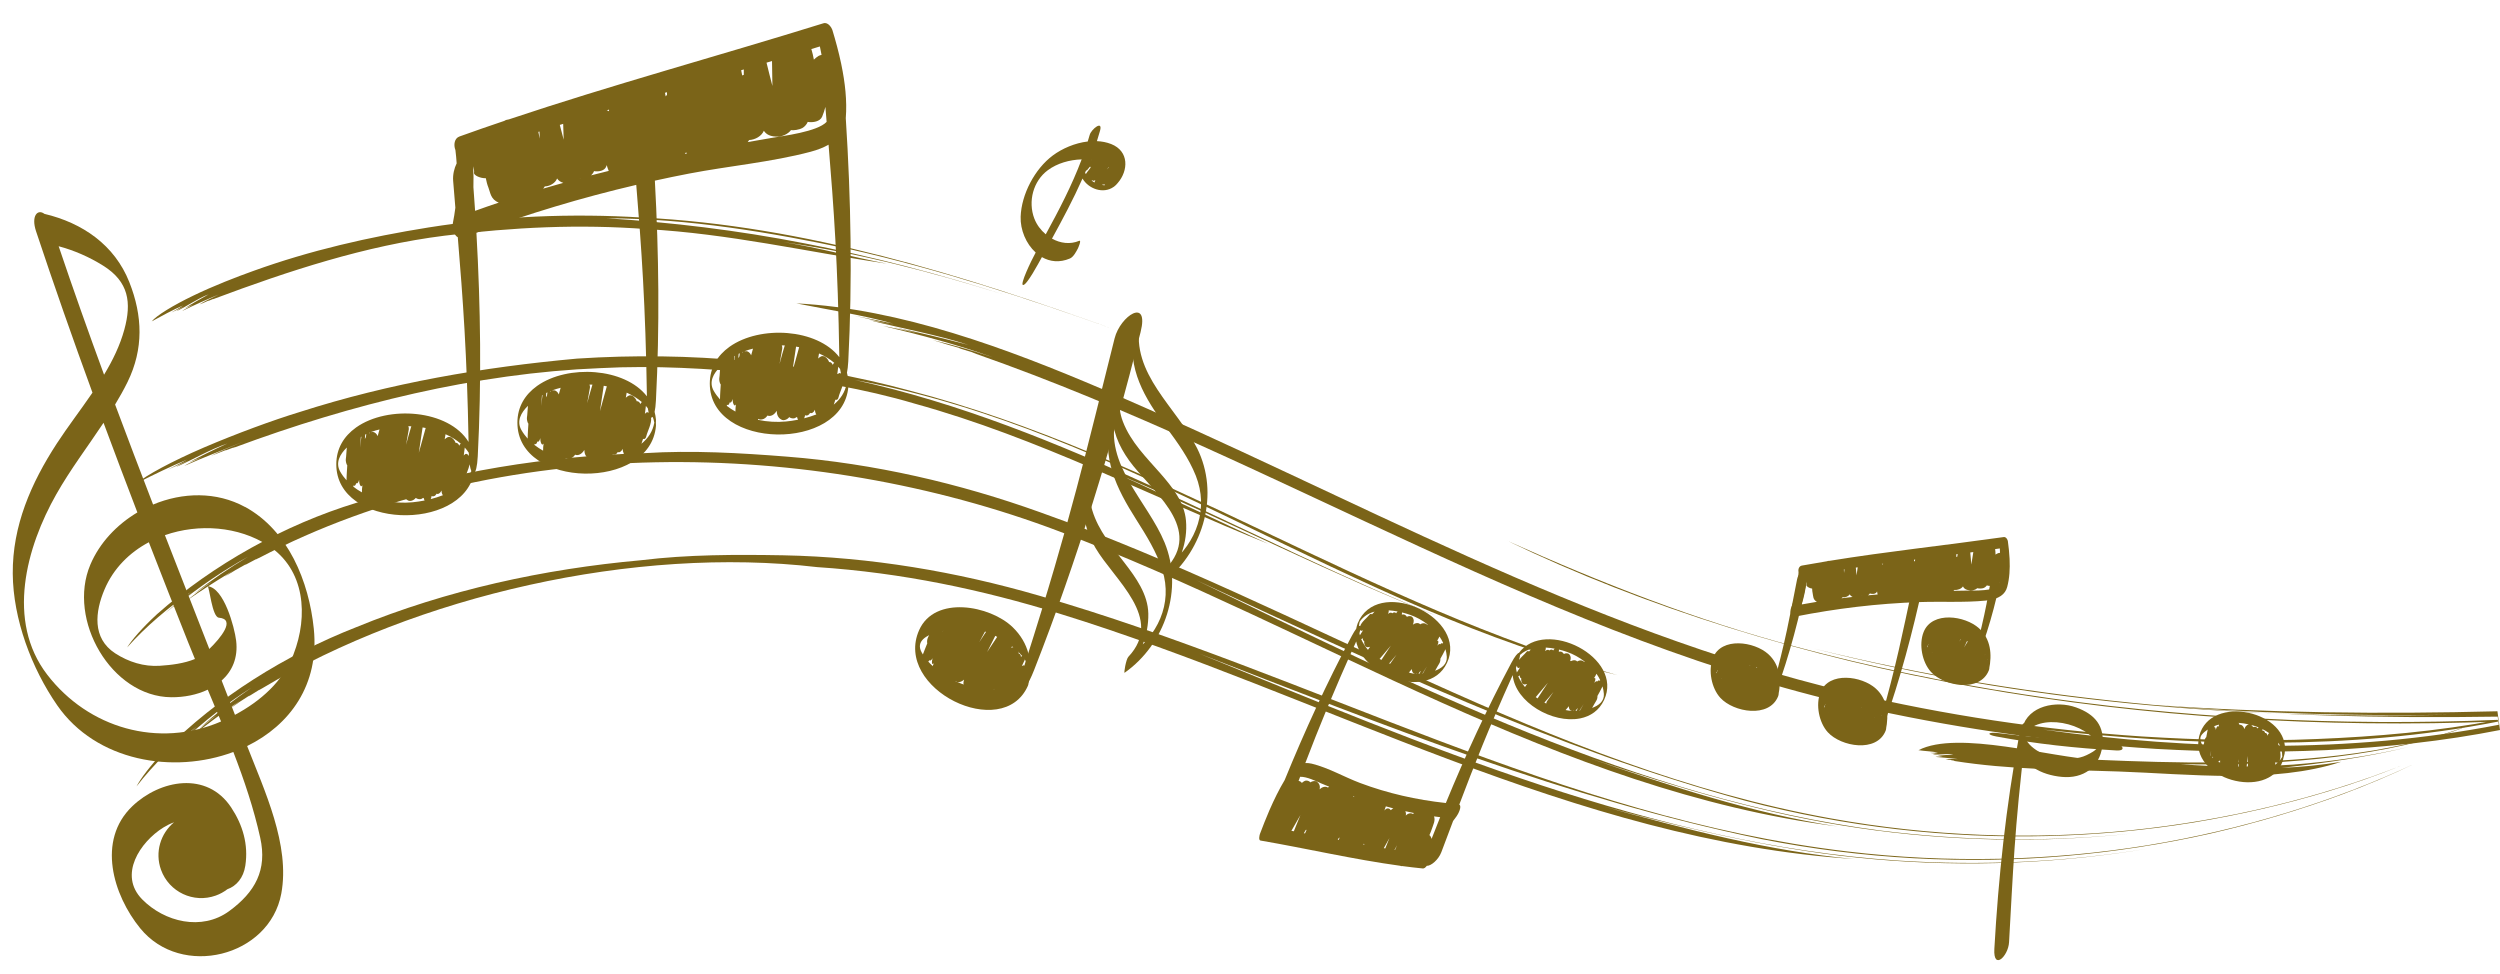 <?xml version="1.0" encoding="UTF-8"?> <svg xmlns="http://www.w3.org/2000/svg" id="_Ńëîé_3" data-name="Ńëîé 3" version="1.1" viewBox="0 0 770 300"><defs><style> .cls-1 { fill: #7b6418; stroke-width: 0px; } </style></defs><path class="cls-1" d="M261.28,117.19c-.07-.84-.23-1.63-.42-2.39.18-.86.33-2.02.41-3.52,1.28-24.99.84-49.94-.77-74.88.43-5.35-.22-10.96-1.35-16.43-.02-.13-.05-.27-.08-.4-.75-3.56-1.7-7.05-2.71-10.36-.14-.46-1.22-2.52-2.75-2.04-32.21,10.02-65.13,18.96-96.88,29.6-.55.06-1.04.21-1.4.46-4.64,1.56-9.24,3.16-13.82,4.81-1.58.56-1.86,2.59-1.24,4.19.17,1.36.29,2.72.38,4.08-.75,1.51-1.23,3.5-1.08,5.38.23,2.86.46,5.6.68,8.28-.2,1.56-.44,3.13-.76,4.7-.15.76-.04,3.6,1.51,4.39,1.58,19.08,2.84,36.06,3.32,63.06-6.09-9.97-24.84-11.41-34.64-4.46-.03.02-.06.03-.09.07-3.63,2.61-6.01,6.36-6.01,11.29,0,19.87,38.62,20.93,42.42,2.73.51-.34.99-2.01,1.15-5.21,1.18-22.98.89-45.92-.41-68.85,15.91-5.82,32.27-10.79,49.23-14.75,1.6,19.36,2.86,36.78,3.28,65.08,0,.01,0,.02,0,.04-6.83-8.83-24.41-9.87-33.79-3.22-.03.01-.06.03-.09.07-3.63,2.61-6.01,6.36-6.01,11.29,0,20.5,41.1,20.98,42.68.94.01-.16,0-.53-.02-.94.02-.41.03-.78.02-.94-.07-.84-.23-1.63-.42-2.4.19-.85.33-2.02.41-3.52,1.16-22.6.91-45.15-.33-67.7,3.49-.77,7-1.5,10.55-2.18,12.31-2.36,25.4-3.53,37.42-6.72,2.23-.59,4.05-1.33,5.53-2.18,1.61,19.49,2.88,36.95,3.31,65.4,0,.02,0,.03,0,.04-6.83-8.83-24.41-9.87-33.79-3.21-.04.01-.07.03-.09.07-3.62,2.61-6.01,6.36-6.01,11.29,0,20.5,41.1,20.98,42.68.94.01-.17,0-.53-.01-.94.02-.41.03-.78.01-.94ZM144.41,140.46c-.1-.17-.22-.34-.38-.49-.12-.12-.46-.27-.68-.13-.2.12-.36.28-.51.45.12-.8.23-1.61.3-2.41,0-.01,0-.03,0-.04.46.5.88,1.04,1.24,1.6,0,.36.02.7.03,1.03ZM141.93,136.66c-.17.07-.32.24-.44.55,0,.03-.02.05-.03.08-.21-.58-.71-1.03-1.11-.85-.21-.59-.57-1.13-1.18-1.6-.23-.18-.86-.4-1.27-.2-.37.18-.67.42-.94.67.1-.53.19-1.04.27-1.57,1.74.78,3.34,1.75,4.69,2.91ZM112.81,133.68c-.04.31-.08.62-.11.94-.12.19-.23.38-.32.58.03-.45.06-.89.09-1.34.12-.06.23-.12.35-.18ZM113.79,133.43s-.06.05-.08.07c-.01-.06-.03-.12-.05-.18.06-.03.13-.05.19-.08-.02.05-.04.12-.06.19ZM110.88,137.86c.09-1.09.18-2.18.26-3.27h0c.06-.05.12-.08.17-.11-.15,1.13-.3,2.26-.43,3.38ZM108.87,149.48c.09.16.22.18.37.12.21-.09.37-.4.5-.81.27.28.64-.1.87-1.01,0,.8.12,1.56.51,1.94.09.07.18.07.27,0,.09-.05.17-.15.24-.26-.1.71-.18,1.45-.16,2.19-.93-.52-1.82-1.1-2.65-1.76.02-.14.04-.27.05-.41ZM114.37,133.1s-.03-.04-.04-.05c.83-.31,1.69-.57,2.56-.78-.2.68-.39,1.37-.57,2.05-.2-.54-.95-1.53-1.94-1.22ZM125.76,131.27c.3,0,.61,0,.92.02-.58,1.9-1.11,3.8-1.61,5.7.29-1.59.59-3.17.84-4.76.05-.32-.01-.65-.15-.96ZM131.11,131.82c-.69,2.55-1.4,5.1-2.12,7.64.37-2.61.76-5.21,1.17-7.81.32.05.64.11.96.17ZM132.94,152.73c.17.16.4.18.66.12.37-.09.65-.39.87-.8.47.27,1.12-.1,1.52-.98,0,.55.12,1.07.42,1.46-1.22.48-2.49.87-3.75,1.19.14-.3.23-.64.29-.99ZM106.82,137.83c-.14,1.3-.16,2.71-.31,3.57-.09.54.17,1.65.45,1.93-.06.75-.12,1.49-.14,2.23-.02.71-.1,1.55-.09,2.37-.74-.81-1.39-1.69-1.94-2.66-1.55-2.73-.1-5.35,2.03-7.44ZM118.41,154.19c.03-.11.06-.2.09-.3.31.24.75.26,1.23.17.69-.13,1.21-.58,1.63-1.19.88.4,2.09-.14,2.83-1.46.03,1.16.4,2.26,1.67,2.82.29.09.59.09.88,0,.56-.15.99-.47,1.33-.88.21.17.46.3.78.36.7.14,1.07-.05,1.39-.32.08,0,.15,0,.23-.05,0,0,0,0,.01,0,.07.32.17.59.31.81-1.28.25-2.54.44-3.7.55-2.79.28-5.78.11-8.67-.51ZM141.77,149.51c.18-.5.34-1.01.5-1.52.39.17.82.01,1-.8.24-1.08,1.06-2.67,1.38-4.18.14.92.32,1.62.52,2.09-.72,1.74-1.91,3.19-3.39,4.4ZM146.33,64.93c-.16-2.42-.34-4.85-.52-7.27.06-2.16.04-4.3-.07-6.45.2.75.35,1.43.26,2.01-.12.79,1.99,1.74,3.63,1.67.19.99.43,1.96.8,2.88.6,1.49.65,3.65,3.19,4.63-2.43.81-4.86,1.67-7.29,2.54ZM199.79,127.13c-.14-.11-.45-.24-.65-.11-.2.12-.36.28-.51.45.12-.8.23-1.61.3-2.41,0-.01,0-.03,0-.04.21.23.4.47.59.71.08.55.18,1.01.28,1.41ZM197.72,123.84c-.17.07-.32.24-.44.55-.01.03-.02.05-.03.08-.21-.58-.7-1.02-1.11-.85-.21-.59-.57-1.13-1.18-1.6-.23-.17-.87-.4-1.27-.19-.37.18-.67.42-.94.67.1-.52.18-1.04.27-1.56,1.74.78,3.34,1.75,4.69,2.91ZM168.6,120.86c-.04.31-.08.62-.12.94-.12.18-.22.38-.32.58.03-.45.06-.9.09-1.34.12-.06.23-.12.35-.18ZM169.58,120.6s-.06.05-.08.07c-.01-.06-.03-.12-.05-.18.06-.03.12-.05.19-.08-.02.05-.04.12-.06.19ZM166.67,125.03c.09-1.1.18-2.19.26-3.27h0c.06-.04.12-.08.17-.11-.15,1.13-.3,2.25-.43,3.38ZM164.66,136.66c.09.17.23.18.38.11.21-.09.37-.39.5-.82.27.28.64-.1.87-1.01,0,.8.12,1.56.51,1.94.09.06.18.06.27,0,.09-.06.17-.15.24-.26-.09.71-.18,1.45-.16,2.19-.93-.52-1.82-1.11-2.65-1.76.02-.14.04-.27.05-.41ZM170.16,120.27s-.03-.04-.04-.05c.83-.31,1.69-.57,2.56-.78-.2.68-.39,1.37-.57,2.05-.2-.54-.95-1.54-1.95-1.22ZM181.55,118.45c.3,0,.6,0,.92.01-.58,1.9-1.11,3.8-1.61,5.71.29-1.59.59-3.18.84-4.76.05-.32-.01-.65-.15-.96ZM186.9,118.99c-.7,2.55-1.4,5.1-2.12,7.65.37-2.61.77-5.21,1.17-7.82.32.05.63.11.96.17ZM188.73,139.91c.17.16.4.17.66.11.37-.09.65-.39.88-.8.47.27,1.12-.1,1.51-.98.01.55.12,1.07.42,1.47-1.23.48-2.49.87-3.75,1.19.14-.3.23-.64.29-.99ZM162.61,125c-.14,1.3-.16,2.71-.31,3.57-.1.55.16,1.66.45,1.93-.06.75-.12,1.5-.14,2.23-.02.71-.1,1.55-.09,2.37-.73-.82-1.39-1.7-1.94-2.67-1.55-2.73-.1-5.35,2.03-7.44ZM174.2,141.36c.03-.1.06-.2.08-.3.31.24.75.26,1.23.17.69-.13,1.22-.58,1.63-1.19.88.4,2.08-.14,2.83-1.46.03,1.16.4,2.26,1.67,2.82.29.1.58.1.88,0,.56-.15.99-.47,1.33-.88.2.17.46.29.78.36.7.14,1.07-.05,1.39-.32.08,0,.15,0,.23-.04,0,0,0,0,.01,0,.07.32.17.59.31.81-1.28.25-2.54.44-3.7.55-2.79.28-5.78.11-8.67-.51ZM201.52,130.21c-.47,2.68-1.93,4.81-3.96,6.47.18-.5.34-1.01.5-1.52.39.17.82.01,1-.8.33-1.48,1.74-3.92,1.47-5.78.17.08.34.02.51-.18.22.58.38,1.18.49,1.82ZM165.81,40.62c.11-.04.22-.07.34-.11.03.73.06,1.47.1,2.2-.14-.7-.29-1.39-.44-2.09ZM167.29,58.1c.2-.22.37-.44.51-.68,1.58-.06,3.24-1.03,3.79-2.45.37.59.98,1.07,1.9,1.35-2.07.58-4.13,1.17-6.2,1.78ZM172.42,38.47c.34-.11.7-.21,1.04-.32.05,1.63.12,3.25.15,4.88-.42-1.51-.8-3.03-1.19-4.55ZM178.6,54.92s.04-.04.05-.06c.04,0,.09,0,.13,0-.06.01-.12.03-.18.05ZM182.05,54c.11-.1.21-.2.31-.31.3-.33.48-.66.6-.98,1.38.24,3.22-.06,3.74-1.38.06-.16.11-.32.17-.48.16.58.35,1.19.62,1.79-1.82.44-3.63.9-5.44,1.37ZM186.88,33.97c.23-.07.47-.14.7-.21,0,.17,0,.35,0,.51-.16-.1-.41-.21-.71-.3ZM205.03,29.69c-.07-.37-.14-.74-.22-1.11.2-.06.4-.12.61-.18,0,.27.02.54.02.8-.15.16-.29.32-.41.48ZM210.92,47.42c.14-.16.28-.33.39-.52.07.13.16.26.24.39-.21.04-.43.09-.64.13ZM252.52,14.3c.2.87.37,1.74.52,2.61-.36.07-.71.18-.95.33-.6.37-1.04.75-1.42,1.13-.2-1.1-.44-2.19-.77-3.26.87-.27,1.75-.53,2.62-.8ZM237.78,18.79c.05,2.55.1,5.1.12,7.67-.64-2.38-1.22-4.77-1.81-7.16.56-.17,1.13-.34,1.69-.51ZM229.09,23.05c-.18.05-.34.12-.49.19-.1-.54-.2-1.08-.32-1.61.27-.08.54-.16.81-.24,0,.56-.01,1.11,0,1.66ZM237.16,42.57c-2.3.39-4.59.79-6.87,1.19.17-.2.32-.41.45-.63,1.88-.08,3.85-1.22,4.53-2.86.68,1.08,1.97,1.93,4.68,1.8.6-.07,1.15-.22,1.65-.46.96-.44,1.6-.97,2.02-1.53.48.05,1.02.04,1.67-.07,1.7-.29,2.23-.77,2.75-1.32.36-.38.58-.76.74-1.14,1.62.26,3.81-.1,4.45-1.63.42-1.01.74-2.01.99-2.99.13,1.56.26,3.09.38,4.61-2.91,3.05-13.23,4.3-17.45,5.02ZM259.04,115.07c-.14-.12-.45-.24-.66-.11-.2.12-.36.28-.51.44.12-.8.23-1.6.3-2.41,0-.01,0-.03,0-.04.2.23.4.46.58.71.08.55.18,1.01.28,1.41ZM256.96,111.77c-.17.07-.33.24-.44.55-.01.03-.02.05-.03.08-.21-.58-.71-1.02-1.11-.85-.21-.59-.57-1.13-1.18-1.6-.23-.18-.86-.4-1.27-.2-.37.19-.67.42-.94.67.1-.52.18-1.04.27-1.56,1.74.78,3.34,1.74,4.7,2.91ZM227.84,108.8c-.04.32-.08.63-.11.94-.12.19-.23.38-.32.58.03-.45.06-.9.09-1.34.12-.06.23-.12.35-.18ZM228.82,108.54s-.06.04-.08.07c-.02-.06-.03-.12-.05-.18.06-.03.12-.05.19-.07-.02.05-.04.12-.06.19ZM225.92,112.97c.09-1.1.18-2.19.26-3.27h0c.06-.04.12-.08.17-.11-.15,1.13-.3,2.25-.43,3.39ZM223.91,124.6c.09.17.23.18.37.12.21-.09.37-.4.5-.82.27.28.64-.1.87-1.01,0,.8.12,1.56.51,1.94.08.07.18.07.27,0,.09-.06.17-.15.24-.26-.09.71-.18,1.45-.16,2.19-.94-.52-1.82-1.1-2.65-1.75.02-.14.04-.27.05-.41ZM229.4,108.21s-.03-.04-.04-.05c.83-.31,1.69-.57,2.56-.78-.2.69-.39,1.37-.57,2.06-.19-.54-.95-1.54-1.95-1.22ZM240.79,106.38c.3,0,.61,0,.92.01-.58,1.9-1.11,3.8-1.61,5.7.29-1.59.58-3.18.84-4.75.05-.33-.01-.66-.15-.97ZM246.14,106.93c-.69,2.55-1.4,5.1-2.12,7.65.37-2.6.77-5.21,1.17-7.82.32.05.64.11.95.17ZM247.97,127.85c.16.16.4.17.66.11.37-.09.65-.39.87-.79.47.26,1.12-.1,1.51-.98.01.55.12,1.07.42,1.46-1.23.48-2.49.87-3.75,1.19.14-.3.23-.64.29-.99ZM221.85,112.94c-.14,1.3-.16,2.7-.31,3.56-.09.55.16,1.65.45,1.93-.06.75-.12,1.5-.14,2.23-.02.71-.1,1.55-.09,2.37-.73-.82-1.39-1.7-1.94-2.66-1.55-2.73-.1-5.35,2.03-7.43ZM233.45,129.3c.03-.1.06-.2.08-.3.31.24.75.26,1.23.17.69-.13,1.21-.58,1.63-1.19.88.4,2.08-.14,2.83-1.46.03,1.16.4,2.27,1.67,2.83.29.09.58.09.88,0,.56-.15.99-.47,1.32-.88.21.17.46.3.78.36.7.14,1.07-.05,1.39-.32.07,0,.15,0,.23-.04,0,0,0,0,.01,0,.07.32.17.59.31.8-1.28.25-2.53.44-3.7.55-2.79.27-5.78.1-8.67-.51ZM256.8,124.62c.18-.5.35-1.01.5-1.52.39.17.82.01.99-.8.33-1.48,1.74-3.92,1.47-5.78.17.09.34.02.51-.18.22.58.38,1.18.49,1.81-.47,2.68-1.93,4.81-3.96,6.47Z"></path><path class="cls-1" d="M332.4,74.17c-2.81,1.19-5.84.75-8.39-.67,3.33-6.08,6.6-12.19,9.4-18.51,1.84,3.17,6.39,4.85,9.6,2.57.04-.02.08-.05.12-.08.4-.3.78-.67,1.12-1.1,3.32-3.81,3.57-9.82-2.02-12.02-1.39-.54-2.87-.82-4.38-.89.34-1.06.66-2.13.96-3.2.95-3.4-2.7-.45-3.18,1.27-.19.69-.4,1.36-.61,2.04-3.93.46-7.85,2.15-10.76,4.31-5.54,4.12-9.66,11.94-9.9,18.84-.14,4.06,1.66,8.36,4.63,11.05-1.39,2.54-4.98,10.02-3.86,10.01,1.16-.01,4.65-6.55,5.78-8.6,2.45,1.41,5.42,1.79,8.62.43,1.11-.47,1.94-2.11,2.46-3.09.05-.1,1.21-2.69.42-2.35ZM336.33,49.22c-.05.06-.1.13-.15.2.05-.07.09-.13.13-.2h.01ZM335.14,52.61c-.21.31-.49.64-.71,1.01-.08-.14-.15-.29-.22-.44.1-.25.21-.49.32-.73.02-.02.04-.04.06-.07-.04.18,0,.28.22.03.3-.34.59-.7.88-1.06.01.06.06.07.16-.02,0,.11.02.21.06.28-.27.33-.52.66-.75,1ZM336.85,56.05c-.21-.12-.43-.26-.64-.42.08-.03.15-.07.23-.12.12.26.52.25.95-.08-.14.25-.25.51-.26.77-.1-.05-.2-.1-.29-.15ZM340.57,50.72s0,0,0,0c-.03.04-.07.07-.1.11.03-.04.06-.08.09-.11ZM341.48,51.45s.04.04.06.06c-.21.23-.43.46-.64.7.19-.26.39-.51.58-.76ZM339.45,56.97s.01,0,.02-.01c.05-.03.09-.07.13-.1.06-.02.12-.05.18-.09.07.15.3.14.56-.04-.07.11-.12.24-.14.35-.25-.02-.5-.06-.75-.11ZM318.58,67.35c-2.02-5.31-.36-11.58,4.13-14.91,2.92-2.17,6.73-3.23,10.44-3.35-3,8-6.96,15.57-11.06,23.08-1.55-1.3-2.8-2.97-3.5-4.82Z"></path><g><path class="cls-1" d="M618.79,290.2c1.21-21.17,1.65-35,4.96-62.36.72-5.91-.78-7-1.86-1.25-4.04,21.72-6.38,43.61-7.63,65.66-.39,6.76,4.29,2.3,4.53-2.05h0Z"></path><path class="cls-1" d="M622.39,226.47c-.09.66-.15,1.33-.17,1.99,0,.14,0,.26,0,.36-.05,6.84,6.69,9.89,12.79,10.46,6.68.63,11.62-2.95,12.5-9.4.84-6.19-2.22-9.9-8.09-12-6.11-2.19-14.68-.54-16.55,6.26-.04.1-.08.22-.12.37-.16.64-.28,1.3-.37,1.96ZM646.38,229.75c-.04.07-.07.13-.11.22-.83,1.27-2.32,1.98-3.62,2.62-2.58,1.25-5.65,1.21-8.42.96-3.89-.37-9.54-2.89-10.79-7.04,4.15-7.39,19.75-3.86,22.94,3.25Z"></path><path class="cls-1" d="M650.65,228.59c-11.91-.68-19.69-.93-35.08-2.79-3.32-.4-3.94.44-.7,1.04,12.22,2.28,24.53,3.59,36.93,4.3,3.8.22,1.3-2.41-1.15-2.55h0Z"></path></g><path class="cls-1" d="M703.35,233.26c.16-.51.29-.99.32-1.15,2.04-13.08-22.97-18.62-26.31-5.41-3.33,13.2,21.31,20.2,25.72,7.72.05-.15.16-.64.26-1.16ZM683.78,234.14c0,.29.01.57.02.86-.21-.12-.42-.24-.62-.35.27-.12.5-.34.61-.51ZM681.61,233.52c-.05-.04-.11-.09-.16-.13.02-.14.05-.28.07-.42.03.13.07.25.11.37-.01.06-.02.12-.03.18ZM680.83,232.78s-.05-.05-.07-.07c.1-.54.19-1.08.28-1.63-.07.57-.14,1.13-.21,1.7ZM682.02,223.64c.45-.18.93-.33,1.41-.46-.04.24-.07.48-.1.72-.03-.08-.06-.15-.1-.2-.05-.06-.1-.07-.17-.04-.3.18-.49.64-.62,1.15,0-.61-.17-.9-.37-.77,0-.16-.03-.29-.06-.39ZM689.48,222.64c1.07.08,2.12.23,3.16.47-.78.19-1.17.79-1.37,1.48-.24-.94-.89-1.47-1.48-1.35-.08-.22-.18-.43-.31-.6ZM691.82,237.51c.15-1.56.31-3.11.49-4.66.03,1.57.05,3.13.07,4.69-.19,0-.37-.02-.56-.03ZM698.86,236.55c-.08.03-.15.06-.23.09.04-.05.07-.1.11-.15.04.03.08.05.12.06ZM696.89,237.18c-.15.03-.31.06-.46.09.01-.19.04-.39.06-.58.11.17.25.33.4.49ZM696.81,224.56c.73.36,1.42.77,2.06,1.22-.23.2-.37.5-.46.83-.1-.62-.44-.95-.76-.85-.07-.29-.19-.52-.4-.64-.15-.08-.29-.11-.42-.03.01-.18.01-.37,0-.54ZM699.54,236.19s.01.03.01.04c-.06.03-.11.06-.16.08.05-.05.11-.11.15-.18,0,.02,0,.04,0,.05ZM700.86,234.46c.06.13.14.25.24.36.11.12.34.08.44.02.16-.1.29-.22.4-.36-.36.39-.77.75-1.21,1.06.05-.36.1-.72.14-1.08ZM689.25,237.08c.01-.05.03-.1.04-.15.1-1.03.17-2.08.24-3.12,0,1.12.02,2.24.05,3.36-.12-.03-.22-.06-.34-.09ZM678.12,226.32c.52-.62,1.15-1.17,1.86-1.63-.07.32-.12.64-.18.92-.11.47-.19.95-.27,1.43-.22.13-.55.79-.58,1.15-.04.47-.19,1.15-.31,1.85-.81-1.3-1.33-2.73-.52-3.71ZM695.61,224.02c-.07.1-.14.2-.2.32,0,0,0,0,0,0-.04-.04-.09-.05-.13-.06-.15-.22-.35-.4-.8-.42-.21-.01-.38.03-.53.11-.12-.28-.32-.51-.58-.69.77.21,1.52.45,2.25.74ZM702.93,233.11c-.26.48-.59.91-.94,1.3.79-1.08.19-3.14.23-4.24.02-.54-.22-.71-.48-.66,0-.28-.03-.56-.05-.84.82,1.29,1.27,2.77,1.25,4.44Z"></path><g><path class="cls-1" d="M80.71,212.03c47.71-28.59,114.85-43.94,170.96-37.36,26.22,1.73,50.86,6.98,74.55,14.3,81.17,25.02,158.55,70.07,245.01,75.62-26.37-2.41-52.01-9.21-77.45-16.23,27.54,7.35,55.27,13.86,83.74,16.31,28.53,2.5,57.25,1.25,84.5-3.37-25.55,4.25-51.69,5.43-77.53,3.75-75.28-5.05-146.09-35.65-215.07-63.72,56.95,22.09,113.05,44.72,173.12,57.11,31.18,6.17,63.18,7.85,93.67,5.2,15.25-1.31,30.11-3.65,44.35-6.84,14.23-3.25,27.83-7.33,40.59-12.04,7.74-2.85,16.17-6.46,22.38-9.47-24.4,11.41-52.36,20.17-82.11,25.05-29.76,4.83-61.31,5.64-92.51,1.9-87.96-10.42-164.96-54.51-248.86-78.78-25.39-7.37-51.91-11.9-78.8-12.43-14.5-.26-29.39-.25-43.83,1.52-29.88,2.68-59.8,9.18-87.68,20.61-21.78,8.55-42.72,21.53-59.2,38.17-4.36,4.61-7.3,8.56-8.5,10.89,5.27-6.83,12.06-13.4,18.52-18.46-2.6,2.26-5.1,4.61-7.5,7.07,2.57-2.42,5.23-4.74,7.98-6.96-2.04,1.75-4.1,3.56-4.72,4.41,6.34-6.03,13.69-11.75,21.07-16.45-5.56,3.85-10.95,7.92-15.92,12.52,1.77-1.42,3.47-2.89,5.32-4.1-2.43,1.9-5.07,3.89-7.17,6.15,7.88-6.31,15.93-11.83,24.43-17.27-4.57,2.85-9.32,5.85-13.48,9.32,2.07-1.52,4.19-2.95,6.37-4.3-.25.19-.39.31-.43.38.97-.6,2.25-1.39,3.26-2.02.05.02.29-.08.12.08,0-.04,0-.08,0-.11l.83-.46Z"></path><path class="cls-1" d="M72.28,213.67c5.35-3.38,10.66-6.67,16.25-9.63l-16.25,9.63Z"></path></g><g><path class="cls-1" d="M602.03,234.4c16.64,2.64,33.66,2.63,50.46,3.22,21.4.75,47.79,3.89,68.61-2.99-6.08,1-12.19,1.62-18.34,1.86,13-1.44,26.55-3.3,39.05-6.4-11.74,2.76-23.77,4.49-35.6,5.41-11.85.75-23.5.82-34.53-.15,25.69.63,59.58-1.68,83.73-10,1.82-.64,3.82-1.4,5.31-2.07-11.74,4.64-25.98,7.7-40.49,9.4-24.64,2.93-49.74,2.4-74.48,1.33-13.75-.59-42.76-9.25-54.86-2.95,1.95.29,4.14.36,6.01.71-.73.06-1.57.14-2.43.13.8.09,1.69.25,2.45.25-.63.01-1.28.03-1.54.17,1.98.33,4.29-.37,6.25.08-1.55.12-3.51.18-4.79.39.52.08,1.05.12,1.55.21-.65.07-1.89-.03-2.24.13,2.33.19,4.65.42,6.97.67-1.27,0-2.97-.11-3.87.05.57.14,1.19.17,1.79.21-.08.02-.12.04-.14.07.27.03.61.11.89.13,0,.04.06.09,0,.13l.03-.09.21.08Z"></path><path class="cls-1" d="M600.56,231.09c1.29.14,3.13.33,4.3.57l-4.3-.57Z"></path></g><g><path class="cls-1" d="M72.39,137.76c35.7-13.26,74.28-22.85,112.41-24.37,17.07-.92,33.36.17,49.38,1.6,15.96,2.18,31.76,4.65,47.51,9.32,38.21,10.55,72.64,28.62,109.17,43.29-15.41-6.92-31.34-14.77-46.43-21.5,33.84,14.25,66.46,31.26,100.69,44.61-60.68-24.08-117.4-59.51-181.76-73.65,83.37,15.24,152.8,71.01,234.8,90.88-75.98-21.03-141.85-67.9-218.05-87.66-32.84-8.92-67.53-12.11-102.37-9.83-29.07,2.65-57.51,7.5-85.43,16.45-8.28,2.52-19.59,6.69-29.43,10.9-9.84,4.22-18.09,8.7-20.63,10.98,4.94-2.54,10.45-5.18,15.36-7.23-1.78.94-3.81,2.05-5.94,3.1,2.07-.92,4.37-1.9,6.27-2.83-1.57.77-3.15,1.6-3.7,2.02,5.27-2.32,10.35-5.39,15.8-7.25-3.91,1.77-8.76,4.16-11.83,5.82,1.37-.56,2.71-1.11,4.05-1.65-1.58.82-4.77,2.18-5.51,2.75,5.96-2.64,12.02-4.92,18.03-7.44-3.23,1.42-7.63,3.15-9.77,4.34,1.54-.6,3.1-1.22,4.66-1.84-.18.1-.28.17-.31.21.7-.26,1.62-.6,2.34-.87.04.03.21.01.09.11,0-.04,0-.07,0-.11l.59-.17Z"></path><path class="cls-1" d="M66.44,136.72c3.43-1.3,8.25-3.29,11.47-4.25l-11.47,4.25Z"></path></g><g><path class="cls-1" d="M79.74,171.87c73.88-38.67,169.86-37.22,246.46-8.22,79.54,30.03,153.68,79.87,239.71,90.89-26.19-4.06-51.32-12.4-76.29-20.99,27.03,9.05,54.29,17.28,82.57,21.44,28.33,4.2,57.06,4.71,84.54,1.73-25.76,2.69-51.91,2.31-77.61-.92-74.9-9.78-143.46-44.66-210.6-77.09,55.43,25.67,109.93,51.86,169.12,67.94,30.74,8.07,62.58,11.66,93.17,10.85,15.3-.39,30.28-1.81,44.68-4.15,14.4-2.38,28.22-5.59,41.25-9.51,7.91-2.35,16.54-5.44,22.93-8.05-25.06,9.85-53.5,16.86-83.49,19.94-29.99,3.02-61.53,1.93-92.45-3.69-87.23-15.77-161.04-65.01-243.36-94.26-24.88-8.92-51.1-15.02-77.9-17.13-14.45-1.15-29.32-2-43.83-1.09-29.98.89-60.23,5.59-88.75,15.27-22.19,6.75-44.18,18.99-61.51,34.32-4.67,4.3-7.86,8.04-9.23,10.27,5.73-6.44,12.95-12.53,19.73-17.16-2.74,2.08-5.39,4.27-7.96,6.55,2.73-2.24,5.54-4.38,8.42-6.41-2.16,1.61-4.32,3.28-5,4.09,6.78-5.6,14.4-10.77,22.09-15.04-5.81,3.48-11.39,7.23-16.69,11.46,1.87-1.28,3.65-2.66,5.57-3.75-2.29,1.48-6.51,4.76-7.55,5.66,8.28-5.78,16.72-10.69,25.49-15.66-4.68,2.71-11.1,6.12-14.04,8.45,2.16-1.37,4.38-2.67,6.63-3.88-.26.17-.41.29-.45.34,1.01-.53,2.33-1.24,3.38-1.8.05.02.3-.06.12.09.01-.04,0-.08.01-.11l.85-.4Z"></path><path class="cls-1" d="M71.22,172.96c5.57-3.03,11.05-5.97,16.82-8.58l-16.82,8.58Z"></path></g><g><path class="cls-1" d="M300.76,109.04c94.07,32.99,177.49,88.61,276.27,109.58,28.54,6.19,57.28,10.15,87.05,12.04,33.27,1.87,71.12,1.08,105.92-5.81l-.79-5.78c-35.59.92-70.89.56-106.4-2,30.59,2.63,61.12,3.52,91.81,3.08-66.12,1.46-131.64-3.99-195.92-20.38,69.55,17.14,139.19,22.11,210.59,20.95l.34,2.51c-45.67,8.89-94.44,7.93-140.37,1.48,46.31,5.06,94.19,6.57,140.14-2.46l-.07-.54c-48.62,2.04-98.73-.55-146.52-7.93-23.89-3.68-47.2-8.56-69.44-14.53-30.74-8.15-60.16-19.64-89.11-32.68,42.07,20.35,91.76,35.88,144.25,45.12,52.48,9.33,107.65,12.6,160.84,10.54l-.07-.49c-18.67,3.55-37.44,5.14-55.8,5.88-18.37.79-36.38.28-53.78-.79-30.35-2.01-60.62-6.53-90.45-13.6-82.38-19.55-152.6-60.45-229.6-93.32-29.4-12.53-62.09-24.81-94.39-26.47,9.75,1.95,20.63,3.62,29.85,6.24-3.55-.69-7.6-1.61-11.8-2.38,3.99.81,8.33,2.05,12.04,2.83-3.07-.66-6.21-1.33-7.41-1.46,10.1,2.57,20.4,4.35,30.34,7.56-7.67-1.98-15.29-3.88-23.05-5.47,2.58.64,5.13,1.28,7.63,1.9-3.14-.62-9.22-2.05-10.84-2.25,11.38,2.7,22.7,5.71,33.75,9.61-6.09-1.99-12.24-3.81-18.48-5.27,2.78.9,5.75,1.75,8.65,2.58-.36-.08-.57-.11-.66-.1,1.28.39,2.97.9,4.3,1.31.02.05.3.18.03.15.04-.02.07-.04.1-.07l1.03.4Z"></path><path class="cls-1" d="M292.77,103.38c7.02,2.2,13.95,4.47,20.88,6.94l-20.88-6.94Z"></path></g><g><path class="cls-1" d="M66.01,92.01c22.78-8.53,46.6-16.37,70.84-19.41,21.62-2.65,41.47-3.6,62.37-2.03,25.11,1.39,49.23,6.95,73.97,10.66-10.62-2.07-21.1-4.96-31.8-6.64,22.87,3.28,46.26,9.35,67.95,16.22-20.3-6.53-41.05-11.92-61.67-15.89-20.62-4.03-41.12-6.47-60.81-7.69,25.2.07,50.42,4.32,75,9.56,27.71,6.26,54.73,15.18,81.46,24.72-47.03-16.9-95.29-32-145.57-34.51-21.66-1.34-43.7-.44-65.71,3.05-18.38,2.94-36.44,7.06-53.99,13.39-5.21,1.86-12.41,4.65-18.57,7.64-6.18,2.97-11.32,6.13-12.76,7.91,3.13-1.71,6.55-3.58,9.68-4.92-1.1.67-2.35,1.48-3.67,2.22,1.3-.63,2.76-1.28,3.94-1.93-.98.54-1.95,1.14-2.27,1.46,3.27-1.51,6.44-3.9,9.85-5.15-2.4,1.35-5.44,2.99-7.29,4.27.86-.38,1.7-.79,2.55-1.13-.97.61-2.96,1.56-3.4,1.99,3.72-1.84,7.49-3.54,11.33-5.11-2.04.95-4.76,2.25-6.07,3.11.98-.35,1.97-.81,2.93-1.26-.11.08-.17.13-.18.17.44-.18,1.02-.41,1.47-.6.03.04.15.03.08.11v-.1s.37-.1.37-.1Z"></path><path class="cls-1" d="M61.76,90.44c2.14-.97,5.23-2.21,7.25-2.94l-7.25,2.94Z"></path></g><g><path class="cls-1" d="M349.24,101.93c-2.14,11.72,3.26,20.59,9.99,29.7,3.47,4.7,6.91,9.43,9.08,14.89,4.01,10.09.31,20.48-7.98,27.25-.39,1.63-.77,3.27-1.16,4.91,4.18-5.13,6.71-11.68,6.11-18.35-.5-5.7-4.26-10.38-7.88-14.52-4.36-4.98-9.12-9.64-11.54-15.94-3.87-10.04,3.32-20.45,5.24-30.23.67-3.39-1.65,1.18-1.87,2.29-1.65,8.37-6.17,16.01-6.6,24.64-.28,5.68,1.91,10.76,5.16,15.29,6.47,8.99,22.18,20.02,12.31,32.13-.68.82-1.37,5.08-1.16,4.9,11.88-9.71,16.7-26.88,9.79-40.8-6.25-12.58-20.48-22.85-17.63-38.46.62-3.4-1.67,1.17-1.87,2.29Z"></path><path class="cls-1" d="M342.19,129.12c-3.03,11.82,1.57,21.14,7.81,30.97,3.13,4.93,6.23,9.89,8,15.5,3.3,10.42-1.54,20.35-10.24,26.49-.39,1.64-.78,3.27-1.16,4.91,4.57-4.85,7.2-11.29,7.08-17.99-.11-5.95-3.82-11.09-7.29-15.6-3.89-5.06-8.05-9.94-9.95-16.15-3.05-9.97,4.77-19.78,7.31-29.13,1-3.69-1.06-.87-1.57,1.01-2.19,8.07-7.29,15.31-8.31,23.73-.7,5.75.62,10.9,3.52,15.87,5.81,9.94,21.32,21.68,10.14,33.57-.73.78-1.44,5.11-1.15,4.91,12.55-8.86,18.18-25.84,12.3-40.14-5.18-12.61-18.76-24.05-14.93-38.96.95-3.7-1.08-.89-1.57,1.01Z"></path><path class="cls-1" d="M343.3,104.21c-8.54,33.96-13.56,56.25-27.43,99.6-3,9.37-.91,11.6,2.62,2.6,13.32-33.97,23.92-68.75,32.81-104.12,2.73-10.84-6.23-5.08-8,1.92h0Z"></path><g><path class="cls-1" d="M316.42,205.28c-5.91,13.33-27.28,5.36-32.56-4.37-3.68-6.78,12.78-7.65,15.5-7.34,3.43.39,6.66,1.89,9.62,3.58,2.04,1.16,8.01,5.73,7.36,8.45-.32,1.32-.21,2.87-.12,4.21.01.23.18,2.26.46,1.1,1.62-6.66.21-12.9-4.75-17.71-6.98-6.77-24.06-9.91-28.84.89-8.01,18.07,25.75,34.64,33.51,17.13.71-1.59-.53-5.14-.18-5.93Z"></path><path class="cls-1" d="M313.32,199.75c-.13-.21-.57-.56-.95-.5-.34.05-.64.16-.92.3.51-.92.99-1.84,1.42-2.79.43-.94-.88-3.02-2.15-1.62-.03.03-.05.06-.07.09-.1-1.23-1.3-2.44-2.35-.83-1.41,2.15-2.84,4.3-4.28,6.44,1.09-2.18,2.19-4.36,3.3-6.53.67-1.32-.8-3.65-2.22-1.69-1.23,1.69-2.36,3.42-3.49,5.17.67-1.22,1.34-2.44,1.97-3.66.55-1.05-.45-2.78-1.46-2.44.5-1.34-1.15-3.53-2.27-1.55-.33.59-.66,1.17-.99,1.76-.31-1.01-1.31-1.74-2.27-.35-.39.58-.77,1.16-1.16,1.74,0-.57-.42-1.8-1.59-1.45-2.74.81-3.62,4.79-4.91,6.36-.46.56-.23,2.1.38,2.68-.46.83-.89,1.68-1.25,2.53-.62,1.46-1.87,3.27-1.29,5.11.09.28.5.89,1.12.84h.02c-.07.84.15,1.56.8,2,.4.27.69.24,1.05.18.91-.18,1.53-.89,2.01-1.69.18.28.52.41.92.46.58.08,1.12-.15,1.61-.54.58.56,1.68.43,2.63-.45-.3.95-.31,1.95.54,2.75.21.15.44.23.69.23.48.02.9-.12,1.29-.37.12.19.28.36.52.5.63.36,1,.21,1.4.01.28-.14.52-.33.74-.53.36.71,1.16,1.18,2.05.36,1.22-1.13,2.27-2.36,3.27-3.61.5.4,1.19.42,1.79-.48,1.4-2.12,6.11-5.27,4.08-8.42ZM287.46,206.3c-.05.06-.05.05,0,0h0Z"></path><path class="cls-1" d="M294,194.65c-.02-.12-.13-.29-.27-.21-.12.08-.24.18-.35.3.28-.65.55-1.31.81-1.98.26-.66.05-1.86-.55-.8,0,.02-.02.04-.03.06.11-.78-.16-1.44-.71-.27-.74,1.56-1.48,3.12-2.22,4.67.62-1.54,1.26-3.09,1.89-4.62.39-.94.15-2.27-.57-.85-.62,1.24-1.21,2.5-1.8,3.76.37-.87.74-1.74,1.1-2.6.31-.75.17-1.76-.22-1.41.33-.93,0-2.16-.61-.75-.18.42-.36.84-.54,1.26.01-.62-.25-.98-.74.03-.2.42-.4.84-.6,1.26.06-.36.06-1.12-.38-.76-1.04.84-1.8,3.53-2.43,4.7-.22.42-.32,1.39-.17,1.69-.26.59-.5,1.19-.72,1.78-.38,1.02-1.03,2.34-1.03,3.47,0,.17.07.51.29.42,0,0,0,0,0,0-.12.55-.13.99.05,1.2.11.13.21.08.34-.01.34-.21.64-.75.89-1.32.03.16.13.21.26.19.19-.02.4-.23.61-.54.14.3.53.09.96-.59-.21.65-.33,1.3-.13,1.72.05.07.12.1.21.07.17-.04.33-.18.49-.39.02.11.05.2.12.26.17.17.32.02.48-.15.11-.12.21-.27.32-.43.04.42.26.63.66,0,.55-.87,1.05-1.79,1.54-2.72.12.21.36.13.67-.52.73-1.54,2.72-4.12,2.38-5.94ZM284.33,201.89s-.02.04,0,0h0Z"></path><path class="cls-1" d="M315.74,205.22c-.06-.13-.29-.34-.5-.29-.19.05-.36.14-.52.24.32-.62.62-1.25.9-1.89.27-.63-.36-1.95-1.12-.98-.02.02-.03.04-.05.06,0-.8-.61-1.55-1.26-.45-.86,1.47-1.73,2.94-2.61,4.4.68-1.47,1.38-2.95,2.08-4.42.42-.89-.29-2.36-1.15-1.02-.75,1.16-1.44,2.35-2.13,3.54.42-.83.83-1.65,1.23-2.48.34-.71-.13-1.81-.7-1.54.33-.91-.49-2.27-1.18-.93-.21.4-.41.8-.62,1.2-.13-.65-.65-1.09-1.23-.14-.24.39-.47.79-.71,1.19.02-.37-.16-1.17-.82-.89-1.54.65-2.19,3.29-2.96,4.37-.28.39-.21,1.4.1,1.75-.28.57-.55,1.14-.79,1.71-.4.98-1.16,2.22-.91,3.41.04.18.24.56.58.5,0,0,0,0,.01,0-.07.56.02,1.02.36,1.28.21.17.37.14.57.07.51-.15.88-.64,1.17-1.18.09.17.27.25.49.27.32.03.62-.14.91-.42.3.34.91.22,1.46-.4-.21.64-.25,1.3.19,1.79.11.09.23.13.37.13.26,0,.51-.12.73-.3.05.12.13.23.26.31.33.21.54.09.77-.05.16-.11.3-.23.43-.38.16.45.58.73,1.11.15.72-.79,1.35-1.64,1.95-2.5.26.24.64.23,1-.39.86-1.45,3.58-3.71,2.59-5.69ZM301.25,210.57s-.03.04,0,0h0Z"></path></g></g><path class="cls-1" d="M75.49,156.16c-8.86-4.84-19.3-4.54-28.34-.76-3.95-10.25-7.86-20.51-11.7-30.8,1.37-2.28,2.68-4.58,3.85-6.97,4.97-10.18,4.64-20.32.54-30.71-4.53-11.47-14.44-18.27-26.16-21.05-2.09-1.6-4.15.61-2.59,5.32,5.54,16.67,11.36,33.25,17.39,49.75-3.65,5.35-7.63,10.51-10.99,15.67-7.91,12.16-13.68,25.35-13.56,40.08.11,14.01,5.79,29.13,13.69,40.54,11.98,17.3,35.82,21.27,54.25,14.38,3.35,8.69,6.31,17.48,8.28,26.42,2.2,9.91-1.54,16.73-9.59,22.61-8.44,6.16-19.91,3.33-26.76-3.63-7.43-7.55-.6-17.69,6.47-22.11,1.05-.65,2.17-1.21,3.34-1.64-4.17,3.45-5.96,9.25-4.02,14.63,2.47,6.86,10.03,10.41,16.88,7.94,1.31-.47,2.5-1.13,3.55-1.94,2.79-.99,4.97-3.49,5.54-7.28.99-6.51-.79-12.54-4.38-17.95-7.47-11.22-21.88-8.51-30.42-.35-11.02,10.53-5.92,27.37,2.44,37.62,12.67,15.55,39.79,8.78,43.43-10.67,2.8-14.99-5.21-31.84-10.51-45.48,13.05-6.41,22.3-18.78,20.53-36.12-1.49-14.55-7.84-30.25-21.15-37.52ZM57.93,197.78c.69,1.73,1.39,3.46,2.11,5.19-3.37,1.39-7.31,1.86-10.81,2.09-4.92.32-9.64-1.18-13.74-3.83-7.22-4.69-6.17-12.9-3.3-19.67,2.75-6.5,7.69-11.38,13.65-14.55,3.98,10.28,8.02,20.53,12.09,30.77ZM14.53,207.78c-12.68-16.53-6.44-39.25,2.82-55.56,4.34-7.65,9.68-14.69,14.54-22,3.42,9.22,6.89,18.42,10.42,27.61-6.37,3.79-11.64,9.37-14.49,16.1-7.18,16.99,6.49,40.66,24.9,40.82,3.97.04,7.92-.74,11.27-2.33,1.37,3.25,2.75,6.52,4.1,9.8-19.3,8.34-40.92,2.04-53.56-14.44ZM18.06,75.84c4.83,1.29,9.47,3.33,13.69,5.97,7.92,4.95,8.83,11.35,6.54,19.72-1.33,4.86-3.57,9.46-6.24,13.88-4.83-13.13-9.51-26.31-13.99-39.58ZM90.44,201.45c-3.27,8.46-10.26,14.54-18.07,18.72-1.37-3.52-2.73-7.04-4.1-10.56,3.23-2.89,5.1-6.98,4.46-12.3-.5-4.09-3.74-16.32-8.8-16.75.57.04,1.37,9.51,3.49,9.69,5.33.45.47,6.33-2.95,9.63-4.57-11.68-9.14-23.36-13.68-35.05,10.43-3.65,22.72-2.72,31.79,3.16,11.47,7.43,12.37,21.78,7.85,33.45Z"></path><path class="cls-1" d="M418.18,191.95c-.22.57-.36,1.14-.47,1.71-.38.51-.84,1.23-1.36,2.21-7.7,14.45-14.5,29.28-20.68,44.41-1.7,2.83-3.23,5.95-4.6,9.09-.04.09-.08.18-.12.27-1.05,2.44-2.01,4.88-2.89,7.22-.12.33-.51,1.91.17,2.03,14.37,2.47,28.58,5.8,43.02,7.77.21.11.43.15.64.09,2.11.28,4.23.53,6.35.74.4.04.83-.3,1.21-.81,1.29.06,3.59-1.86,4.48-4.2,1.28-3.37,2.47-6.55,3.62-9.61.36-.5.73-1,1.1-1.49.39-.52,1.74-2.99.81-3.57,4.54-11.98,8.93-23.18,16.45-39.87.79,8.41,12.3,14.99,20.71,13.34.03,0,.05,0,.08-.01,3.13-.64,5.82-2.4,7.35-5.65,6.18-13.12-18.12-25.42-26.21-14.54-.43.07-1.25,1.03-2.35,3.09-7.49,14.05-14.13,28.47-20.17,43.16-9.04-.98-17.85-2.96-26.41-6.17-4.95-1.86-9.73-4.69-14.89-5.95-.71-.17-1.36-.22-1.98-.19,4.16-10.87,8.55-21.74,15.66-37.43,0-.01.01-.02.01-.03,1.61,7.88,12.5,13.85,20.55,12.27.02,0,.05,0,.08-.02,3.12-.63,5.81-2.4,7.34-5.65,6.38-13.54-19.69-26.2-26.92-13.44-.06.1-.17.35-.28.62-.15.26-.26.51-.31.62ZM412.63,257.96c-.11.25-.22.5-.34.75-.09-.02-.18-.03-.27-.05.1-.17.19-.34.29-.51.11-.06.22-.12.32-.19ZM420.1,259.83c.02.11.06.24.12.38-.1-.01-.21-.03-.31-.05.06-.11.13-.22.19-.33ZM432.98,251.21c.1-.47.07-.93-.14-1.36.9.2,1.8.39,2.71.57-.14.08-.28.17-.42.28-.55-.4-1.46-.23-2.16.5ZM429.66,261.76c-.05,0-.1-.02-.15-.02.26-.47.52-.94.78-1.4-.21.48-.42.95-.62,1.43ZM426.67,261.31c-.15-.02-.31-.06-.46-.08.58-1.03,1.15-2.07,1.73-3.1-.42,1.06-.84,2.12-1.27,3.18ZM430.6,249.36s-.03-.02-.04-.04c.03,0,.05.01.08.02-.01,0-.03.01-.04.01ZM428.94,249.09c-.22.12-.4.28-.56.45-.37-.53-1.09-.84-1.75-.15-.08.08-.16.17-.24.25.16-.41.32-.84.45-1.28.77.21,1.54.42,2.31.62-.07.03-.14.07-.22.11ZM402.2,255.59c.08.02.15.02.23.01-.16.37-.33.73-.48,1.09-.12-.02-.24-.05-.36-.07.21-.35.41-.69.61-1.04ZM397.75,255.89c.91-1.61,1.83-3.22,2.77-4.83-.66,1.67-1.34,3.32-2.02,4.97-.25-.04-.5-.09-.75-.14ZM467.21,205.01c.01.15.04.29.09.44.04.12.21.32.39.3.17-.03.32-.08.46-.15-.33.49-.65.99-.94,1.5,0,.01,0,.02-.01.03-.13-.47-.24-.95-.29-1.43.11-.24.21-.47.3-.69ZM467.61,208.27c.13,0,.28-.06.45-.23.01-.02.03-.03.04-.04-.05.45.13.88.44.89-.05.45.01.92.25,1.41.09.19.43.53.75.51.29-.01.56-.08.81-.16-.22.31-.44.63-.66.95-.86-1.04-1.59-2.16-2.08-3.33ZM485.26,218.98c.12-.19.25-.39.37-.58.13-.09.26-.19.39-.29-.16.28-.32.57-.47.86-.1,0-.19.02-.28.02ZM484.56,218.85s.05-.01.07-.02c0,.04-.02.09-.02.13-.05,0-.09,0-.14,0,.03-.03.06-.06.09-.11ZM487.79,216.8c-.4.69-.8,1.39-1.18,2.08,0,0,0,0,0,0-.05,0-.1.01-.14.02.44-.7.89-1.4,1.33-2.11ZM492.69,209.73c-.01-.14-.09-.18-.21-.19-.16,0-.36.15-.57.39-.08-.26-.43-.13-.86.4.24-.53.41-1.06.28-1.43-.04-.07-.09-.1-.17-.08-.07.01-.15.05-.23.1.28-.44.57-.91.79-1.4.43.62.82,1.28,1.14,1.96-.06.08-.11.17-.16.26ZM484.08,218.9s.01.03.01.05c-.63-.04-1.25-.13-1.88-.25.34-.39.67-.79,1-1.19-.04.42.12,1.3.86,1.39ZM476.25,216.69c-.19-.09-.39-.18-.58-.29.96-1.07,1.89-2.18,2.8-3.28-.68.96-1.36,1.92-2.01,2.89-.13.19-.19.43-.21.68ZM473.01,214.71c1.23-1.48,2.48-2.95,3.73-4.41-1.05,1.61-2.11,3.21-3.17,4.81-.19-.13-.38-.26-.56-.4ZM478.35,200.35c-.06-.15-.2-.24-.38-.27-.27-.06-.54.06-.81.26-.21-.32-.74-.27-1.27.2.16-.36.26-.74.19-1.09.93.05,1.86.17,2.76.34-.18.15-.34.36-.49.57ZM490.37,218.04c.5-.82.95-1.74,1.31-2.26.23-.33.41-1.14.32-1.41.28-.48.54-.95.79-1.43.24-.46.54-.99.79-1.54.21.75.36,1.54.41,2.34.14,2.27-1.6,3.56-3.61,4.3ZM488.06,203.76c-.05.06-.1.11-.15.17-.12-.25-.39-.4-.73-.48-.48-.12-.95.02-1.41.29-.44-.53-1.37-.53-2.26.12.34-.78.45-1.61-.19-2.36-.16-.15-.34-.24-.56-.26-.4-.07-.77.01-1.12.18-.08-.18-.2-.34-.38-.48-.4-.3-.7-.29-.99-.21-.05-.02-.1-.04-.16-.04,0,0,0,0-.01,0,.05-.23.08-.44.05-.63.9.21,1.75.47,2.54.75,1.86.65,3.72,1.66,5.37,2.94ZM471.71,199.83c-.27.28-.53.57-.79.85-.19-.23-.51-.25-.88.23-.49.64-1.51,1.45-2.18,2.34.2-.65.3-1.17.32-1.54,1-.93,2.21-1.53,3.53-1.89ZM440.92,258.36c-.1-.45-.35-.92-.66-1.14.3-.67.57-1.34.79-2.01.34-1.1,1.12-2.46.63-3.76.63.08,1.26.16,1.89.24-.9,2.22-1.77,4.44-2.64,6.68ZM417.15,245.27c-.11.06-.22.13-.32.21.03-.1.04-.2.06-.3.08.03.17.05.26.09ZM406.66,241.18c.91.38,1.81.76,2.72,1.12-.13.08-.26.17-.38.27-.65-.46-1.73-.28-2.55.56.17-.86.05-1.75-.89-2.4-.22-.12-.46-.18-.72-.16-.48.01-.89.16-1.23.4-.14-.17-.33-.3-.58-.41-.67-.28-1.02-.12-1.39.08-.26.14-.47.32-.66.51-.24-.33-.61-.59-1.02-.62.16-.43.32-.86.48-1.28,2.12-.05,4.9,1.36,6.23,1.92ZM418.96,194.02c.05.12.21.29.38.27.17-.02.32-.08.46-.14-.32.49-.64.99-.94,1.5,0,0,0,.02-.01.03-.06-.21-.11-.42-.15-.64.12-.39.2-.72.26-1.02ZM419.25,196.82c.13,0,.28-.06.45-.24.02-.01.03-.03.04-.04-.05.45.13.89.44.89-.05.46.01.92.25,1.41.09.18.43.52.75.51.29,0,.56-.07.81-.15-.23.32-.45.63-.66.95-.87-1.04-1.59-2.16-2.09-3.33ZM436.9,207.53c.12-.2.25-.39.36-.59.14-.09.27-.19.39-.29-.16.29-.32.57-.47.86-.09,0-.18.01-.28.02ZM436.2,207.4s.05-.02.08-.02c-.01.04-.02.09-.03.13-.05,0-.1,0-.15,0,.03-.03.06-.07.1-.1ZM439.43,205.35c-.39.7-.79,1.39-1.18,2.08,0,0,0,0,0,0-.05,0-.1.02-.14.02.44-.7.89-1.4,1.32-2.11ZM444.33,198.27c0-.14-.09-.18-.2-.19-.16,0-.36.15-.57.39-.09-.26-.44-.13-.87.4.25-.53.41-1.07.28-1.44-.04-.07-.09-.1-.17-.08-.08,0-.15.04-.23.1.28-.44.56-.9.78-1.4.44.62.82,1.28,1.14,1.96-.05.08-.11.17-.16.25ZM435.73,207.45s0,.03,0,.05c-.63-.05-1.26-.14-1.88-.25.34-.39.67-.79,1.01-1.19-.05.42.13,1.3.86,1.39ZM427.89,205.23c-.19-.09-.38-.18-.58-.28.96-1.08,1.89-2.18,2.8-3.29-.68.96-1.36,1.93-2.02,2.89-.14.2-.19.44-.2.68ZM424.65,203.26c1.24-1.47,2.48-2.94,3.73-4.41-1.05,1.61-2.11,3.21-3.17,4.81-.19-.13-.38-.26-.56-.4ZM429.99,188.9c-.06-.16-.2-.24-.39-.27-.26-.06-.54.06-.8.26-.22-.32-.75-.27-1.28.19.16-.36.26-.74.19-1.09.93.06,1.86.17,2.76.34-.18.15-.34.35-.49.57ZM442.01,206.59c.49-.82.94-1.74,1.3-2.26.23-.33.41-1.15.31-1.41.28-.48.54-.95.79-1.43.24-.46.54-1,.79-1.54.21.76.36,1.54.41,2.34.14,2.27-1.6,3.56-3.61,4.3ZM439.71,192.3c-.05.06-.1.11-.15.18-.12-.25-.4-.4-.73-.48-.48-.12-.96.02-1.41.29-.43-.53-1.37-.53-2.26.12.34-.78.45-1.62-.18-2.37-.16-.15-.35-.24-.56-.26-.4-.07-.78.02-1.12.19-.07-.17-.2-.33-.39-.47-.4-.3-.7-.29-.99-.21-.05-.03-.1-.05-.16-.04,0,0-.01,0-.01,0,.06-.23.08-.44.06-.62.89.22,1.75.47,2.53.75,1.87.66,3.72,1.66,5.37,2.94ZM423.36,188.38c-.27.28-.53.56-.79.85-.19-.23-.52-.26-.89.23-.67.88-2.33,2.07-2.74,3.38-.08-.11-.21-.12-.38-.03.04-.44.12-.89.25-1.35,1.13-1.63,2.73-2.59,4.54-3.08Z"></path><g><path class="cls-1" d="M618.95,172.28c0-.07,0-.14,0-.21-.09-1.85-.29-3.67-.53-5.41-.03-.24-.43-1.36-1.28-1.24-17.85,2.52-36,4.45-53.67,7.32-.3-.01-.57.03-.78.13-2.58.42-5.15.86-7.71,1.33-.89.16-1.21,1.16-1.03,2-.15,3.78-.89,7.51-2.35,11.21-.19.49-.46,2.86,1.49,2.47,12.37-2.44,25.05-4,38.22-4.44,6.7-.23,13.7.2,20.32-.46,4.14-.42,5.99-1.98,6.58-4.17.73-2.7.88-5.63.75-8.53ZM589.55,172.95c0-.19-.01-.38-.02-.57.11-.01.22-.03.34-.04-.03.14-.04.27-.06.41-.09.07-.18.14-.26.21ZM579.95,173.89c-.08-.06-.2-.14-.35-.21.13-.02.26-.03.39-.05-.01.09-.03.18-.04.26ZM556.41,179.14c.04.39.06.74-.04,1.03-.13.39.9,1.03,1.77,1.12.02.51.05,1.01.17,1.5.18.79.03,1.88,1.29,2.57-1.56.25-3.12.52-4.68.81.72-2.33,1.21-4.67,1.49-7.03ZM567.51,183.97c.84.09,1.8-.27,2.21-.93.14.32.42.61.88.82-1.14.13-2.28.26-3.42.41.12-.09.24-.19.32-.3ZM567.91,175.38c.07,0,.13-.02.19-.03-.04.37-.1.74-.14,1.11-.01-.36-.04-.72-.05-1.09ZM571.59,174.82c.19-.03.39-.06.58-.08-.11.82-.22,1.64-.35,2.46-.08-.79-.16-1.59-.23-2.38ZM573.45,183.53s.05,0,.07.01c-.03,0-.07,0-.1.01,0-.01.03-.01.03-.03ZM575.51,183.24c.19-.14.31-.29.4-.45.71.23,1.71.22,2.1-.4.05-.08.08-.15.13-.23.04.3.08.62.17.94-1,.08-1.99.17-2.99.26.07-.04.13-.08.19-.13ZM602.83,171.49c-.1.01-.19.03-.27.06-.01-.28-.01-.55-.03-.83.15-.02.29-.04.44-.06-.05.28-.1.56-.15.83ZM615.46,170.36c-.35.14-.61.3-.84.46,0-.57-.04-1.14-.12-1.7.48-.07.97-.13,1.45-.2.03.45.04.9.05,1.35-.19.01-.38.04-.53.09ZM607.78,170.03c-.19,1.29-.39,2.57-.61,3.86-.13-1.24-.23-2.49-.33-3.73.31-.04.62-.08.94-.13ZM591.13,182.31c.09-.07.18-.15.25-.23.03.07.06.14.09.22-.11,0-.23,0-.35.01ZM615.54,180.16c-.79,1.95-7.57,1.72-10.15,1.75-1.25.02-2.49.04-3.73.06.11-.09.21-.18.29-.28.99.11,2.14-.31,2.64-1.08.26.6.88,1.12,2.31,1.27.32.01.62-.02.91-.1.54-.15.93-.36,1.2-.61.25.06.54.1.88.1.92-.01,1.24-.22,1.56-.45.23-.16.38-.34.49-.51.84.26,2.02.25,2.49-.47.65-.99,1.05-1.98,1.39-2.95.04,0,.07,0,.11,0,.04,1.12,0,2.26-.4,3.27Z"></path><path class="cls-1" d="M589.01,180.95c-3.04,14.09-4.79,23.34-9.89,41.37-1.1,3.9-.21,4.79,1.12,1.03,5-14.16,8.87-28.63,12.04-43.3.97-4.5-2.64-2-3.26.9h0Z"></path><path class="cls-1" d="M614.15,173.11c-1.68,9.53-2.54,15.79-5.86,27.87-.71,2.61.23,3.31,1.18.82,3.58-9.4,6.03-19.1,7.77-29.02.54-3.04-2.75-1.63-3.09.33h0Z"></path><g><path class="cls-1" d="M580.59,219.17c-3.28,8.14-16.84,3.55-19.57-2.73-.21,2.31.18,2.52,1.15.63.64-.71,1.59-1.09,2.44-1.46,2.12-.93,4.63-.69,6.84-.33,1.96.33,3.77,1.25,5.43,2.3,1.1.69,1.99,1.68,2.76,2.71,1.26,1.68.14,2.7.87-.82-.28,1.35-.21,2.84-.12,4.21.01.21.22,2.28.46,1.1.96-4.66.54-9.4-3.11-12.71-4.29-3.88-14.42-5.35-17.04,1.15-1.55,3.85-.43,9.37,2.27,12.32,4.09,4.46,15.05,6.37,17.8-.45.66-1.63-.52-5.09-.18-5.93Z"></path><path class="cls-1" d="M578.63,217.18c-.08-.12-.35-.31-.57-.27-.2.03-.37.11-.54.19.28-.55.55-1.11.79-1.68.23-.56-.58-1.76-1.3-.92-.02.02-.03.04-.04.06-.09-.72-.82-1.41-1.4-.44-.79,1.3-1.59,2.59-2.39,3.88.59-1.31,1.2-2.61,1.81-3.92.37-.79-.54-2.14-1.35-.96-.69,1.02-1.33,2.07-1.95,3.12.37-.73.74-1.46,1.09-2.2.3-.63-.32-1.63-.91-1.41.26-.8-.75-2.06-1.37-.88-.18.35-.37.71-.55,1.06-.21-.59-.81-1-1.35-.16-.22.35-.43.7-.65,1.05-.01-.33-.28-1.05-.97-.83-1.6.53-2.04,2.9-2.77,3.85-.26.34-.1,1.25.28,1.57-.26.5-.49,1.01-.69,1.52-.33.87-1.04,1.97-.65,3.04.06.16.32.51.68.47h.01c-.02.5.12.91.51,1.16.24.15.41.13.62.08.53-.12.89-.56,1.15-1.03.11.16.32.23.55.25.35.03.65-.11.94-.35.35.32,1,.23,1.54-.31-.16.57-.15,1.15.37,1.61.12.08.26.12.42.12.28,0,.53-.09.75-.24.07.11.17.21.31.28.38.2.6.11.83-.02.16-.08.3-.2.42-.32.23.41.71.67,1.22.17.7-.69,1.29-1.43,1.86-2.19.3.23.71.22,1.05-.32.78-1.28,3.5-3.23,2.24-5.05ZM563.51,221.57s-.03.03,0,0h0Z"></path><path class="cls-1" d="M567.13,214.57c-.01-.07-.08-.17-.16-.12-.07.05-.14.11-.2.18.15-.39.3-.78.44-1.18.14-.39-.01-1.1-.35-.46,0,.02-.01.03-.02.04.05-.46-.12-.84-.42-.14-.4.94-.81,1.87-1.22,2.8.34-.92.68-1.84,1.02-2.76.21-.56.04-1.35-.35-.49-.34.75-.67,1.5-.99,2.25.2-.52.4-1.04.6-1.55.17-.45.06-1.04-.16-.83.18-.56-.04-1.27-.37-.43-.1.25-.2.5-.3.75,0-.36-.17-.57-.43.04-.11.25-.22.51-.33.76.03-.21.02-.66-.24-.44-.6.52-.99,2.12-1.34,2.82-.13.25-.17.83-.07,1-.14.36-.27.71-.39,1.07-.21.61-.56,1.4-.54,2.07,0,.1.05.3.18.24,0,0,0,0,0,0-.06.33-.06.59.05.71.07.07.12.04.21-.01.19-.13.36-.45.5-.8.02.1.08.12.16.11.11-.01.23-.14.35-.33.09.17.32.04.56-.37-.11.39-.17.78-.04,1.02.03.04.07.06.13.04.1-.03.19-.11.28-.24.01.06.04.12.07.15.11.09.19,0,.29-.1.06-.07.12-.16.18-.26.03.25.17.37.39-.01.31-.53.58-1.08.85-1.64.08.12.22.07.39-.32.4-.92,1.52-2.49,1.28-3.55ZM561.57,219.03s-.01.02,0,0h0Z"></path><path class="cls-1" d="M580.17,220.37c-.04-.08-.18-.19-.3-.16-.11.03-.21.08-.3.15.17-.38.34-.75.5-1.14.15-.38-.26-1.14-.68-.55,0,0-.01.03-.02.04-.02-.47-.39-.9-.76-.24-.48.88-.96,1.77-1.45,2.65.37-.88.76-1.77,1.14-2.65.24-.54-.22-1.39-.7-.58-.42.7-.8,1.41-1.18,2.13.23-.5.46-.99.67-1.49.19-.43-.11-1.06-.44-.89.18-.54-.33-1.33-.72-.53-.11.24-.22.48-.34.72-.09-.38-.41-.62-.73-.06-.13.24-.26.48-.39.72,0-.22-.12-.68-.5-.51-.89.41-1.22,1.98-1.66,2.64-.15.23-.09.82.1,1.03-.16.34-.31.68-.43,1.03-.21.59-.64,1.33-.47,2.03.03.1.15.32.36.28,0,0,0,0,0,0-.03.33.03.6.24.75.13.1.22.07.34.03.3-.1.51-.4.67-.73.05.1.16.14.29.15.19,0,.37-.1.53-.27.19.2.54.11.86-.26-.11.39-.12.77.15,1.05.06.05.14.07.22.07.15,0,.29-.08.42-.19.04.07.09.13.17.18.2.12.32.04.45-.05.09-.06.17-.14.24-.23.1.26.36.42.65.07.41-.48.76-.99,1.1-1.51.16.14.38.12.58-.25.48-.87,2.04-2.26,1.41-3.41ZM571.73,223.81s-.02.02,0,0h0Z"></path></g><g><path class="cls-1" d="M612.36,200.59c-3.28,8.15-16.85,3.56-19.57-2.72-.21,2.31.18,2.52,1.16.62.64-.71,1.59-1.09,2.44-1.46,2.12-.93,4.63-.69,6.84-.33,1.96.33,3.78,1.25,5.44,2.3,1.09.69,1.99,1.68,2.76,2.71,1.26,1.69.14,2.69.86-.82-.28,1.35-.21,2.84-.12,4.21.01.21.22,2.28.46,1.1.96-4.66.54-9.4-3.11-12.7-4.29-3.88-14.42-5.35-17.04,1.15-1.55,3.85-.44,9.37,2.27,12.32,4.09,4.46,15.05,6.36,17.8-.46.66-1.63-.52-5.09-.18-5.93Z"></path><path class="cls-1" d="M610.4,198.6c-.08-.12-.35-.31-.57-.28-.2.04-.38.11-.54.19.28-.55.55-1.11.79-1.68.23-.56-.58-1.77-1.3-.92-.02.02-.03.03-.04.05-.09-.72-.82-1.41-1.41-.44-.79,1.3-1.59,2.59-2.39,3.88.6-1.31,1.2-2.62,1.82-3.92.37-.79-.54-2.13-1.35-.96-.7,1.02-1.33,2.07-1.95,3.12.37-.73.74-1.46,1.09-2.2.3-.63-.32-1.63-.91-1.41.27-.8-.75-2.06-1.37-.87-.18.35-.37.71-.55,1.05-.2-.59-.81-1-1.35-.16-.22.35-.43.7-.65,1.05-.02-.33-.29-1.05-.97-.82-1.6.53-2.04,2.9-2.77,3.85-.26.35-.1,1.25.28,1.57-.26.5-.5,1.01-.69,1.52-.33.87-1.04,1.97-.65,3.04.06.17.32.51.68.47,0,0,0,0,.01,0-.02.5.12.91.51,1.16.25.15.42.13.63.08.54-.12.89-.56,1.15-1.03.11.16.31.23.55.25.34.04.66-.11.94-.35.36.32,1,.22,1.54-.32-.15.57-.14,1.16.38,1.61.12.09.26.13.42.12.28,0,.53-.09.75-.24.07.11.17.21.31.29.38.2.6.1.83-.02.16-.09.3-.2.42-.33.22.41.7.67,1.21.17.7-.7,1.29-1.44,1.86-2.19.3.23.71.23,1.05-.32.78-1.28,3.5-3.23,2.24-5.05ZM595.27,202.99s-.03.03,0,0h0Z"></path><path class="cls-1" d="M598.9,195.98c-.01-.07-.08-.17-.16-.12-.07.04-.14.11-.2.18.15-.39.3-.79.44-1.18.14-.39,0-1.1-.34-.47,0,.01-.01.03-.02.04.05-.46-.13-.84-.43-.14-.4.93-.81,1.87-1.21,2.8.33-.92.68-1.84,1.02-2.77.21-.56.04-1.34-.36-.49-.34.75-.66,1.5-.98,2.26.2-.52.4-1.04.6-1.56.17-.45.07-1.04-.16-.83.18-.56-.03-1.28-.37-.43-.1.25-.2.5-.3.75,0-.37-.17-.57-.44.03-.11.25-.22.5-.33.76.03-.22.01-.66-.24-.44-.6.52-1,2.12-1.34,2.82-.13.25-.16.82-.07,1-.14.36-.27.71-.39,1.07-.21.61-.56,1.4-.54,2.07,0,.1.05.3.18.24,0,0,0,0,0,0-.06.33-.06.59.05.71.07.07.13.04.21-.01.19-.13.36-.46.5-.8.02.09.08.12.16.11.11-.02.23-.14.35-.33.09.17.32.04.56-.37-.11.39-.17.78-.04,1.02.03.04.07.05.13.04.1-.03.19-.12.28-.24.01.07.04.12.08.16.11.09.19,0,.28-.1.06-.08.12-.17.17-.26.04.25.17.37.4-.02.3-.53.58-1.08.85-1.63.08.12.22.07.39-.32.4-.92,1.52-2.48,1.28-3.55ZM593.33,200.45s-.01.02,0,0h0Z"></path><path class="cls-1" d="M611.93,201.78c-.04-.07-.18-.19-.3-.16-.11.03-.21.08-.3.15.18-.37.35-.75.49-1.14.15-.38-.25-1.14-.68-.56,0,.01-.01.02-.02.04-.02-.47-.39-.9-.76-.24-.48.88-.96,1.76-1.45,2.64.37-.88.75-1.76,1.14-2.65.23-.54-.22-1.39-.7-.58-.42.7-.8,1.41-1.18,2.13.23-.5.46-1,.68-1.49.19-.43-.12-1.07-.44-.9.18-.54-.33-1.33-.72-.53-.12.24-.23.48-.34.72-.09-.38-.4-.63-.73-.06-.14.24-.27.48-.39.71,0-.22-.12-.68-.5-.51-.9.41-1.22,1.98-1.66,2.64-.16.23-.1.83.1,1.02-.16.34-.31.68-.43,1.03-.21.59-.64,1.34-.47,2.03.02.11.15.33.35.29h0c-.03.33.03.6.24.75.13.09.23.07.34.03.3-.1.51-.4.67-.72.06.1.16.14.29.15.19.01.36-.1.53-.27.18.2.54.11.86-.26-.1.38-.12.77.15,1.05.06.05.14.07.22.07.15-.01.29-.08.42-.19.03.07.08.13.16.18.19.12.32.04.45-.05.09-.06.17-.14.24-.23.11.26.36.42.66.07.41-.49.76-1,1.1-1.52.15.14.38.12.58-.25.48-.87,2.04-2.26,1.41-3.41ZM603.49,205.23s-.02.02,0,0h0Z"></path></g><path class="cls-1" d="M553.54,178.24c-2.3,11.61-3.57,19.25-7.7,34.05-.89,3.2.03,3.98,1.15.92,4.23-11.58,7.33-23.46,9.73-35.56.73-3.71-2.7-1.8-3.17.6h0Z"></path><g><path class="cls-1" d="M547.47,208.56c-3.28,8.15-16.84,3.56-19.57-2.72-.21,2.31.18,2.51,1.15.62.64-.71,1.59-1.09,2.44-1.46,2.12-.93,4.63-.69,6.84-.33,1.96.33,3.78,1.25,5.44,2.3,1.1.69,1.99,1.68,2.76,2.71,1.26,1.69.14,2.69.86-.82-.28,1.35-.21,2.84-.12,4.21.01.21.22,2.28.46,1.1.96-4.65.54-9.4-3.11-12.71-4.29-3.88-14.42-5.35-17.03,1.15-1.55,3.85-.44,9.37,2.27,12.32,4.09,4.47,15.05,6.37,17.8-.46.66-1.63-.52-5.09-.18-5.93Z"></path><path class="cls-1" d="M545.52,206.57c-.08-.11-.35-.31-.57-.27-.2.04-.38.11-.54.19.28-.55.54-1.11.78-1.68.23-.56-.58-1.76-1.3-.92-.02.02-.03.04-.05.06-.09-.72-.81-1.42-1.4-.44-.79,1.3-1.59,2.59-2.39,3.88.6-1.31,1.21-2.61,1.82-3.92.37-.79-.54-2.14-1.34-.96-.7,1.02-1.33,2.07-1.95,3.12.37-.73.74-1.47,1.09-2.2.3-.63-.32-1.63-.91-1.41.27-.8-.75-2.06-1.37-.87-.18.35-.37.7-.55,1.06-.2-.59-.81-1-1.34-.16-.22.35-.44.7-.65,1.05-.02-.33-.29-1.05-.97-.83-1.6.54-2.04,2.9-2.77,3.85-.26.35-.09,1.25.28,1.58-.25.5-.49,1-.69,1.51-.33.88-1.04,1.97-.65,3.04.06.16.32.51.68.47,0,0,0,0,.01,0-.02.5.12.92.51,1.16.24.15.41.13.62.08.53-.12.89-.55,1.15-1.03.11.16.31.23.55.26.35.03.66-.11.94-.35.35.32,1,.23,1.54-.31-.15.57-.14,1.16.38,1.61.12.09.26.13.41.12.28,0,.53-.09.75-.24.07.11.17.21.31.29.38.2.6.1.83-.03.17-.08.3-.2.42-.32.22.41.71.67,1.21.17.69-.69,1.29-1.44,1.86-2.19.3.23.71.22,1.05-.32.78-1.28,3.5-3.23,2.24-5.05ZM530.39,210.96s-.03.03,0,0h0Z"></path><path class="cls-1" d="M534.01,203.95c-.02-.07-.08-.17-.16-.12-.07.04-.14.11-.2.18.15-.39.3-.79.43-1.18.14-.39,0-1.09-.34-.46,0,.01-.01.03-.02.04.04-.46-.13-.85-.43-.14-.4.93-.81,1.87-1.21,2.8.34-.92.68-1.84,1.02-2.76.21-.56.04-1.35-.35-.49-.35.75-.67,1.5-.99,2.25.2-.52.4-1.04.6-1.56.17-.45.06-1.04-.16-.83.17-.56-.04-1.28-.37-.43-.1.25-.2.5-.29.75,0-.37-.17-.57-.44.03-.11.25-.22.51-.33.76.03-.21.01-.66-.24-.44-.6.52-.99,2.12-1.34,2.82-.13.25-.16.83-.07,1-.14.36-.27.71-.39,1.07-.2.61-.56,1.4-.54,2.07,0,.1.05.3.18.24,0,0,0,0,0,0-.06.33-.06.59.05.71.06.07.12.04.2,0,.19-.14.36-.46.5-.8.02.1.08.12.16.11.11-.01.23-.14.35-.33.08.17.32.04.55-.37-.11.39-.17.78-.04,1.02.03.04.08.06.12.04.1-.03.19-.11.28-.24.01.07.04.12.08.16.11.09.19,0,.28-.1.07-.08.12-.17.18-.26.03.24.17.37.39-.02.31-.53.59-1.08.86-1.64.08.12.22.07.39-.32.4-.93,1.52-2.49,1.29-3.55ZM528.45,208.42s-.01.02,0,0h0Z"></path><path class="cls-1" d="M547.05,209.75c-.04-.07-.18-.19-.3-.16-.11.03-.21.08-.3.15.17-.37.34-.75.49-1.13.15-.38-.25-1.14-.68-.55,0,.01-.02.02-.03.03-.02-.47-.39-.9-.75-.24-.48.88-.97,1.77-1.46,2.65.37-.88.76-1.77,1.14-2.65.23-.54-.22-1.39-.7-.58-.42.7-.8,1.42-1.19,2.13.23-.5.46-1,.68-1.49.19-.43-.11-1.06-.44-.9.17-.54-.34-1.33-.72-.52-.11.24-.23.48-.34.72-.09-.38-.4-.63-.73-.06-.14.24-.26.48-.39.72,0-.22-.12-.68-.5-.51-.89.41-1.22,1.98-1.65,2.64-.15.24-.09.83.09,1.03-.15.34-.31.68-.43,1.03-.22.59-.64,1.33-.47,2.03.03.1.16.32.36.29,0,0,0,0,0,0-.03.33.03.6.24.75.13.09.22.07.34.03.3-.1.51-.4.67-.73.06.1.16.14.29.15.19,0,.36-.1.53-.27.18.2.54.11.86-.26-.11.38-.12.77.15,1.05.06.05.14.08.22.07.16,0,.29-.08.42-.19.03.07.08.13.16.18.2.12.32.04.45-.04.09-.06.17-.14.24-.23.11.26.36.42.66.07.4-.48.76-.99,1.1-1.51.16.14.38.12.58-.25.48-.87,2.03-2.26,1.41-3.41ZM538.61,213.2s-.01.02,0,0h0Z"></path></g></g></svg> 
